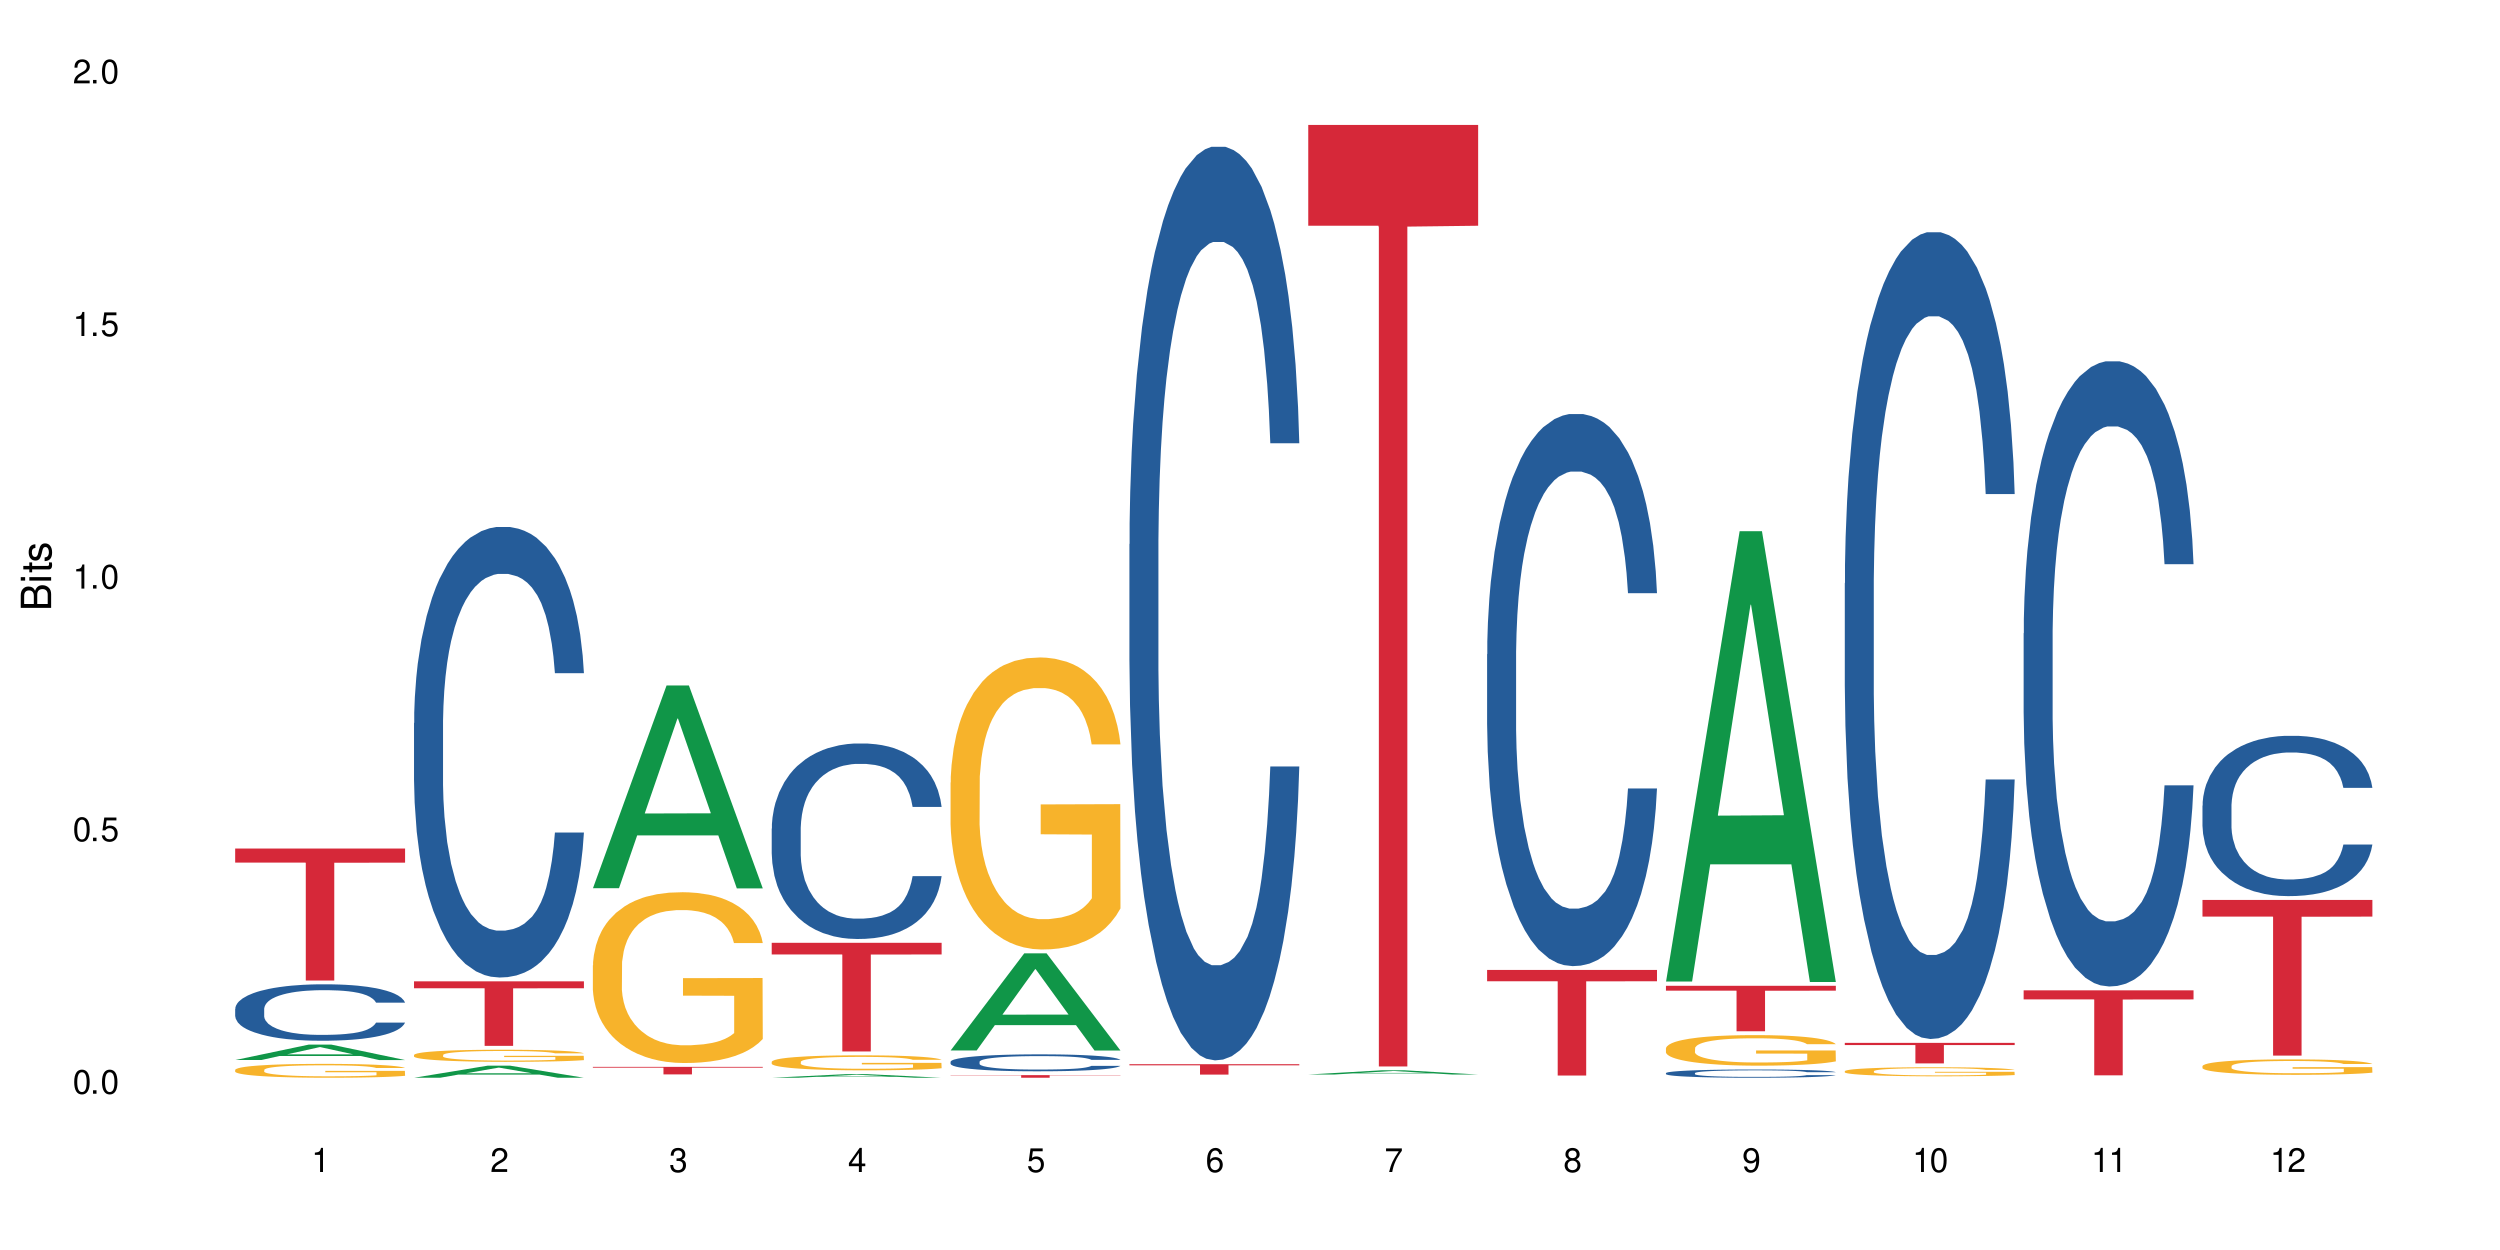 <?xml version="1.0" encoding="UTF-8"?>
<svg xmlns="http://www.w3.org/2000/svg" xmlns:xlink="http://www.w3.org/1999/xlink" width="720" height="360" viewBox="0 0 720 360">
<defs>
<g>
<g id="glyph-0-0">
</g>
<g id="glyph-0-1">
<path d="M 2.641 -6.938 C 2 -6.938 1.422 -6.656 1.078 -6.172 C 0.641 -5.562 0.406 -4.641 0.406 -3.359 C 0.406 -1.016 1.188 0.219 2.641 0.219 C 4.078 0.219 4.859 -1.016 4.859 -3.297 C 4.859 -4.641 4.656 -5.547 4.203 -6.172 C 3.844 -6.656 3.281 -6.938 2.641 -6.938 Z M 2.641 -6.188 C 3.547 -6.188 4 -5.25 4 -3.375 C 4 -1.406 3.562 -0.484 2.625 -0.484 C 1.734 -0.484 1.281 -1.438 1.281 -3.344 C 1.281 -5.25 1.734 -6.188 2.641 -6.188 Z M 2.641 -6.188 "/>
</g>
<g id="glyph-0-2">
<path d="M 1.828 -1 L 0.828 -1 L 0.828 0 L 1.828 0 Z M 1.828 -1 "/>
</g>
<g id="glyph-0-3">
<path d="M 4.562 -6.797 L 1.062 -6.797 L 0.547 -3.094 L 1.328 -3.094 C 1.719 -3.562 2.047 -3.734 2.578 -3.734 C 3.484 -3.734 4.062 -3.109 4.062 -2.094 C 4.062 -1.125 3.484 -0.531 2.578 -0.531 C 1.828 -0.531 1.375 -0.906 1.188 -1.672 L 0.328 -1.672 C 0.453 -1.109 0.547 -0.844 0.75 -0.594 C 1.125 -0.078 1.828 0.219 2.594 0.219 C 3.969 0.219 4.922 -0.781 4.922 -2.219 C 4.922 -3.562 4.031 -4.484 2.719 -4.484 C 2.25 -4.484 1.859 -4.359 1.469 -4.062 L 1.734 -5.969 L 4.562 -5.969 Z M 4.562 -6.797 "/>
</g>
<g id="glyph-0-4">
<path d="M 2.484 -4.938 L 2.484 0 L 3.328 0 L 3.328 -6.938 L 2.766 -6.938 C 2.469 -5.875 2.281 -5.734 0.984 -5.562 L 0.984 -4.938 Z M 2.484 -4.938 "/>
</g>
<g id="glyph-0-5">
<path d="M 4.859 -0.828 L 1.281 -0.828 C 1.359 -1.406 1.672 -1.781 2.5 -2.281 L 3.469 -2.828 C 4.406 -3.344 4.906 -4.062 4.906 -4.906 C 4.906 -5.484 4.672 -6.031 4.266 -6.406 C 3.859 -6.766 3.375 -6.938 2.719 -6.938 C 1.859 -6.938 1.219 -6.625 0.844 -6.031 C 0.609 -5.672 0.5 -5.234 0.484 -4.531 L 1.328 -4.531 C 1.359 -5.016 1.406 -5.281 1.531 -5.516 C 1.75 -5.938 2.188 -6.203 2.703 -6.203 C 3.469 -6.203 4.031 -5.641 4.031 -4.891 C 4.031 -4.344 3.719 -3.859 3.125 -3.516 L 2.234 -3 C 0.812 -2.172 0.406 -1.531 0.328 -0.016 L 4.859 -0.016 Z M 4.859 -0.828 "/>
</g>
<g id="glyph-0-6">
<path d="M 2.125 -3.188 L 2.578 -3.188 C 3.5 -3.188 3.984 -2.766 3.984 -1.922 C 3.984 -1.062 3.469 -0.531 2.594 -0.531 C 1.656 -0.531 1.203 -1 1.156 -2.016 L 0.312 -2.016 C 0.344 -1.453 0.438 -1.094 0.609 -0.781 C 0.953 -0.109 1.625 0.219 2.547 0.219 C 3.953 0.219 4.859 -0.625 4.859 -1.938 C 4.859 -2.828 4.516 -3.297 3.703 -3.594 C 4.344 -3.844 4.656 -4.328 4.656 -5.031 C 4.656 -6.219 3.875 -6.938 2.578 -6.938 C 1.203 -6.938 0.484 -6.172 0.453 -4.703 L 1.297 -4.703 C 1.312 -5.125 1.344 -5.359 1.453 -5.578 C 1.641 -5.969 2.062 -6.203 2.594 -6.203 C 3.344 -6.203 3.797 -5.75 3.797 -5 C 3.797 -4.516 3.609 -4.219 3.25 -4.047 C 3.016 -3.953 2.703 -3.922 2.125 -3.906 Z M 2.125 -3.188 "/>
</g>
<g id="glyph-0-7">
<path d="M 3.141 -1.672 L 3.141 0 L 3.984 0 L 3.984 -1.672 L 4.984 -1.672 L 4.984 -2.438 L 3.984 -2.438 L 3.984 -6.938 L 3.359 -6.938 L 0.266 -2.578 L 0.266 -1.672 Z M 3.141 -2.438 L 1 -2.438 L 3.141 -5.5 Z M 3.141 -2.438 "/>
</g>
<g id="glyph-0-8">
<path d="M 4.781 -5.125 C 4.609 -6.266 3.891 -6.938 2.844 -6.938 C 2.094 -6.938 1.422 -6.578 1.031 -5.953 C 0.594 -5.266 0.406 -4.422 0.406 -3.172 C 0.406 -2 0.578 -1.25 0.984 -0.641 C 1.359 -0.078 1.953 0.219 2.703 0.219 C 3.984 0.219 4.922 -0.75 4.922 -2.094 C 4.922 -3.375 4.062 -4.281 2.844 -4.281 C 2.172 -4.281 1.641 -4.031 1.281 -3.516 C 1.281 -5.234 1.828 -6.188 2.797 -6.188 C 3.391 -6.188 3.797 -5.797 3.938 -5.125 Z M 2.734 -3.531 C 3.547 -3.531 4.062 -2.953 4.062 -2.031 C 4.062 -1.156 3.484 -0.531 2.703 -0.531 C 1.922 -0.531 1.328 -1.188 1.328 -2.078 C 1.328 -2.938 1.906 -3.531 2.734 -3.531 Z M 2.734 -3.531 "/>
</g>
<g id="glyph-0-9">
<path d="M 4.984 -6.797 L 0.438 -6.797 L 0.438 -5.969 L 4.109 -5.969 C 2.5 -3.656 1.828 -2.234 1.328 0 L 2.219 0 C 2.594 -2.172 3.453 -4.047 4.984 -6.094 Z M 4.984 -6.797 "/>
</g>
<g id="glyph-0-10">
<path d="M 3.75 -3.656 C 4.469 -4.094 4.688 -4.438 4.688 -5.078 C 4.688 -6.172 3.844 -6.938 2.641 -6.938 C 1.438 -6.938 0.594 -6.172 0.594 -5.094 C 0.594 -4.438 0.812 -4.094 1.516 -3.656 C 0.734 -3.266 0.359 -2.703 0.359 -1.922 C 0.359 -0.656 1.281 0.219 2.641 0.219 C 3.984 0.219 4.922 -0.656 4.922 -1.922 C 4.922 -2.703 4.531 -3.266 3.75 -3.656 Z M 2.641 -6.188 C 3.359 -6.188 3.812 -5.75 3.812 -5.062 C 3.812 -4.406 3.344 -3.984 2.641 -3.984 C 1.922 -3.984 1.453 -4.406 1.453 -5.078 C 1.453 -5.75 1.922 -6.188 2.641 -6.188 Z M 2.641 -3.266 C 3.484 -3.266 4.062 -2.719 4.062 -1.906 C 4.062 -1.078 3.484 -0.531 2.625 -0.531 C 1.797 -0.531 1.219 -1.094 1.219 -1.906 C 1.219 -2.719 1.781 -3.266 2.641 -3.266 Z M 2.641 -3.266 "/>
</g>
<g id="glyph-0-11">
<path d="M 0.516 -1.578 C 0.672 -0.453 1.406 0.219 2.438 0.219 C 3.188 0.219 3.859 -0.141 4.266 -0.766 C 4.688 -1.453 4.891 -2.297 4.891 -3.547 C 4.891 -4.719 4.703 -5.453 4.312 -6.078 C 3.938 -6.641 3.344 -6.938 2.594 -6.938 C 1.297 -6.938 0.359 -5.969 0.359 -4.625 C 0.359 -3.344 1.234 -2.453 2.453 -2.453 C 3.094 -2.453 3.578 -2.672 4.016 -3.203 C 4 -1.484 3.469 -0.531 2.5 -0.531 C 1.906 -0.531 1.484 -0.906 1.359 -1.578 Z M 2.578 -6.203 C 3.375 -6.203 3.969 -5.531 3.969 -4.641 C 3.969 -3.797 3.391 -3.188 2.547 -3.188 C 1.734 -3.188 1.234 -3.766 1.234 -4.688 C 1.234 -5.562 1.797 -6.203 2.578 -6.203 Z M 2.578 -6.203 "/>
</g>
<g id="glyph-1-0">
</g>
<g id="glyph-1-1">
<path d="M 0 -0.953 L 0 -4.891 C 0 -5.719 -0.234 -6.344 -0.734 -6.797 C -1.188 -7.234 -1.812 -7.469 -2.5 -7.469 C -3.547 -7.469 -4.188 -7 -4.625 -5.875 C -4.984 -6.688 -5.625 -7.094 -6.531 -7.094 C -7.172 -7.094 -7.734 -6.859 -8.141 -6.391 C -8.562 -5.922 -8.75 -5.344 -8.75 -4.5 L -8.75 -0.953 Z M -4.984 -2.062 L -7.766 -2.062 L -7.766 -4.219 C -7.766 -4.844 -7.688 -5.203 -7.453 -5.5 C -7.219 -5.812 -6.859 -5.969 -6.375 -5.969 C -5.891 -5.969 -5.531 -5.812 -5.297 -5.5 C -5.062 -5.203 -4.984 -4.844 -4.984 -4.219 Z M -0.984 -2.062 L -4 -2.062 L -4 -4.781 C -4 -5.766 -3.438 -6.359 -2.484 -6.359 C -1.547 -6.359 -0.984 -5.766 -0.984 -4.781 Z M -0.984 -2.062 "/>
</g>
<g id="glyph-1-2">
<path d="M -6.281 -1.797 L -6.281 -0.797 L 0 -0.797 L 0 -1.797 Z M -8.75 -1.797 L -8.75 -0.797 L -7.484 -0.797 L -7.484 -1.797 Z M -8.75 -1.797 "/>
</g>
<g id="glyph-1-3">
<path d="M -6.281 -3.047 L -6.281 -2.016 L -8.016 -2.016 L -8.016 -1.016 L -6.281 -1.016 L -6.281 -0.172 L -5.469 -0.172 L -5.469 -1.016 L -0.719 -1.016 C -0.078 -1.016 0.281 -1.453 0.281 -2.234 C 0.281 -2.5 0.25 -2.719 0.188 -3.047 L -0.641 -3.047 C -0.609 -2.906 -0.594 -2.766 -0.594 -2.562 C -0.594 -2.141 -0.719 -2.016 -1.156 -2.016 L -5.469 -2.016 L -5.469 -3.047 Z M -6.281 -3.047 "/>
</g>
<g id="glyph-1-4">
<path d="M -4.531 -5.25 C -5.766 -5.25 -6.469 -4.422 -6.469 -2.969 C -6.469 -1.516 -5.719 -0.562 -4.547 -0.562 C -3.562 -0.562 -3.094 -1.062 -2.734 -2.562 L -2.516 -3.484 C -2.344 -4.188 -2.094 -4.469 -1.641 -4.469 C -1.047 -4.469 -0.641 -3.875 -0.641 -3 C -0.641 -2.453 -0.797 -2 -1.062 -1.75 C -1.25 -1.594 -1.422 -1.531 -1.875 -1.469 L -1.875 -0.406 C -0.422 -0.453 0.281 -1.266 0.281 -2.922 C 0.281 -4.5 -0.5 -5.516 -1.719 -5.516 C -2.656 -5.516 -3.172 -4.984 -3.469 -3.734 L -3.703 -2.766 C -3.891 -1.953 -4.156 -1.609 -4.594 -1.609 C -5.188 -1.609 -5.547 -2.125 -5.547 -2.938 C -5.547 -3.75 -5.203 -4.172 -4.531 -4.203 Z M -4.531 -5.25 "/>
</g>
</g>
</defs>
<rect x="-72" y="-36" width="864" height="432" fill="rgb(100%, 100%, 100%)" fill-opacity="1"/>
<path fill-rule="nonzero" fill="rgb(6.275%, 58.824%, 28.235%)" fill-opacity="1" d="M 67.73 305.289 L 67.785 305.285 L 88.957 300.84 L 95.387 300.84 L 116.664 305.293 L 109.188 305.293 L 103.855 304.129 L 80.488 304.129 L 75.258 305.289 L 67.73 305.289 L 82.734 303.648 L 101.711 303.645 L 92.25 301.566 L 92.145 301.562 L 92.039 301.574 L 82.684 303.645 L 82.734 303.648 Z M 67.73 305.289 "/>
<path fill-rule="nonzero" fill="rgb(14.51%, 36.078%, 60%)" fill-opacity="1" d="M 67.73 290.559 L 67.789 290.543 L 67.789 290.188 L 67.969 289.621 L 68.387 288.91 L 68.805 288.418 L 69.879 287.543 L 71.371 286.695 L 72.922 286.043 L 74.055 285.656 L 75.07 285.359 L 77.398 284.812 L 78.891 284.527 L 80.5 284.277 L 82.469 284.023 L 83.902 283.875 L 87.125 283.637 L 89.512 283.535 L 91.363 283.488 L 95.359 283.488 L 97.746 283.547 L 99.477 283.621 L 101.387 283.742 L 102.996 283.875 L 105.801 284.203 L 108.309 284.617 L 109.441 284.855 L 111.234 285.316 L 112.605 285.762 L 113.559 286.148 L 114.633 286.695 L 115.59 287.363 L 116.305 288.121 L 116.664 288.762 L 108.309 288.762 L 107.891 288.168 L 107.414 287.707 L 106.52 287.098 L 105.625 286.668 L 104.371 286.238 L 103.238 285.953 L 101.684 285.672 L 100.312 285.492 L 98.879 285.359 L 97.508 285.27 L 94.883 285.184 L 91.84 285.184 L 90.707 285.211 L 88.379 285.332 L 87.125 285.434 L 85.336 285.641 L 84.082 285.836 L 82.59 286.133 L 81.574 286.387 L 80.32 286.77 L 79.426 287.113 L 78.414 287.602 L 77.816 287.973 L 77.277 288.391 L 76.801 288.879 L 76.441 289.398 L 76.203 289.949 L 76.086 290.484 L 76.086 292.785 L 76.203 293.32 L 76.504 293.945 L 77.277 294.852 L 78.414 295.637 L 79.727 296.262 L 80.977 296.707 L 81.695 296.914 L 82.648 297.152 L 84.141 297.449 L 86.289 297.746 L 87.543 297.863 L 89.453 297.984 L 91.422 298.043 L 94.047 298.043 L 96.375 297.984 L 97.926 297.91 L 99.535 297.789 L 101.746 297.539 L 103.117 297.301 L 104.312 297.02 L 105.207 296.734 L 105.801 296.5 L 106.699 296.039 L 107.414 295.531 L 107.949 295.012 L 108.309 294.508 L 116.664 294.508 L 116.305 295.102 L 115.77 295.68 L 115.23 296.113 L 114.395 296.633 L 113.441 297.094 L 112.066 297.613 L 110.934 297.953 L 109.441 298.324 L 108.07 298.605 L 106.578 298.859 L 104.371 299.156 L 102.938 299.305 L 101.387 299.438 L 99.535 299.559 L 97.211 299.66 L 94.703 299.723 L 92.375 299.734 L 89.871 299.707 L 88.02 299.648 L 85.574 299.512 L 82.531 299.246 L 80.32 298.965 L 78.59 298.68 L 77.102 298.383 L 75.43 297.984 L 73.281 297.332 L 71.969 296.824 L 71.074 296.41 L 70.059 295.832 L 69.344 295.309 L 68.508 294.48 L 67.91 293.426 L 67.73 292.609 Z M 67.73 290.559 "/>
<path fill-rule="nonzero" fill="rgb(96.863%, 70.196%, 16.863%)" fill-opacity="1" d="M 67.73 308.105 L 67.789 308.105 L 67.789 308.031 L 68.031 307.867 L 68.625 307.641 L 69.402 307.453 L 70.238 307.309 L 70.773 307.23 L 71.668 307.121 L 72.445 307.039 L 74.414 306.875 L 76.922 306.723 L 78.293 306.656 L 79.844 306.594 L 82.051 306.527 L 83.066 306.5 L 86.172 306.441 L 89.691 306.406 L 93.57 306.395 L 95.359 306.398 L 97.805 306.414 L 101.148 306.453 L 103.059 306.488 L 104.551 306.527 L 106.102 306.574 L 108.012 306.645 L 109.801 306.734 L 111.234 306.82 L 112.664 306.93 L 113.859 307.047 L 114.871 307.176 L 115.77 307.328 L 116.305 307.457 L 116.664 307.586 L 108.367 307.586 L 107.891 307.457 L 107.355 307.359 L 106.461 307.238 L 105.562 307.148 L 104.668 307.082 L 102.996 306.984 L 101.566 306.926 L 99.777 306.875 L 98.047 306.844 L 96.074 306.82 L 94.883 306.812 L 91.719 306.812 L 88.855 306.84 L 87.184 306.867 L 85.992 306.898 L 84.32 306.953 L 83.305 306.996 L 82.707 307.027 L 80.918 307.141 L 79.727 307.242 L 79.07 307.312 L 78.234 307.422 L 77.637 307.52 L 76.98 307.664 L 76.621 307.773 L 76.145 308.023 L 76.086 308.68 L 76.266 308.82 L 76.621 308.969 L 77.102 309.102 L 77.816 309.238 L 78.531 309.348 L 79.785 309.488 L 80.859 309.582 L 81.695 309.645 L 83.305 309.742 L 83.961 309.777 L 85.512 309.844 L 87.125 309.895 L 89.094 309.938 L 90.586 309.961 L 92.973 309.977 L 96.016 309.977 L 99.598 309.957 L 101.863 309.926 L 103.414 309.898 L 104.43 309.871 L 105.684 309.832 L 106.578 309.797 L 107.414 309.754 L 108.43 309.691 L 108.43 308.82 L 93.688 308.816 L 93.688 308.406 L 116.602 308.402 L 116.664 309.832 L 115.41 309.93 L 113.859 310.023 L 112.367 310.098 L 110.816 310.16 L 108.605 310.23 L 106.816 310.273 L 104.07 310.324 L 101.566 310.359 L 98.941 310.379 L 96.613 310.391 L 93.867 310.395 L 91.422 310.387 L 88.797 310.363 L 86.707 310.336 L 84.797 310.301 L 82.887 310.25 L 80.5 310.176 L 78.949 310.113 L 77.34 310.035 L 75.727 309.945 L 74.297 309.848 L 73.34 309.77 L 72.387 309.684 L 71.371 309.574 L 70.418 309.449 L 69.699 309.336 L 69.043 309.207 L 68.566 309.086 L 68.09 308.922 L 67.852 308.789 L 67.73 308.676 Z M 67.73 308.105 "/>
<path fill-rule="nonzero" fill="rgb(83.922%, 15.686%, 22.353%)" fill-opacity="1" d="M 67.73 244.371 L 116.664 244.371 L 116.664 248.438 L 96.27 248.477 L 96.27 282.387 L 88.066 282.387 L 88.066 248.512 L 87.945 248.438 L 67.73 248.438 Z M 67.73 244.371 "/>
<path fill-rule="nonzero" fill="rgb(6.275%, 58.824%, 28.235%)" fill-opacity="1" d="M 119.238 310.391 L 119.289 310.387 L 140.465 306.91 L 146.895 306.91 L 168.172 310.395 L 160.695 310.395 L 155.363 309.484 L 131.996 309.484 L 126.766 310.391 L 119.238 310.391 L 134.242 309.109 L 153.219 309.105 L 143.758 307.48 L 143.652 307.477 L 143.547 307.484 L 134.191 309.105 L 134.242 309.109 Z M 119.238 310.391 "/>
<path fill-rule="nonzero" fill="rgb(14.51%, 36.078%, 60%)" fill-opacity="1" d="M 119.238 208.23 L 119.297 208.113 L 119.297 205.266 L 119.477 200.762 L 119.895 195.066 L 120.312 191.152 L 121.387 184.156 L 122.879 177.398 L 124.43 172.18 L 125.562 169.094 L 126.578 166.723 L 128.906 162.336 L 130.398 160.082 L 132.008 158.066 L 133.977 156.051 L 135.41 154.863 L 138.633 152.965 L 141.02 152.137 L 142.871 151.781 L 146.867 151.781 L 149.254 152.254 L 150.984 152.848 L 152.895 153.797 L 154.504 154.863 L 157.309 157.473 L 159.816 160.793 L 160.949 162.691 L 162.742 166.367 L 164.113 169.926 L 165.066 173.008 L 166.141 177.398 L 167.098 182.734 L 167.812 188.781 L 168.172 193.883 L 159.816 193.883 L 159.398 189.137 L 158.922 185.461 L 158.027 180.598 L 157.133 177.16 L 155.879 173.719 L 154.746 171.469 L 153.191 169.215 L 151.82 167.789 L 150.387 166.723 L 149.016 166.012 L 146.391 165.301 L 143.348 165.301 L 142.211 165.535 L 139.887 166.484 L 138.633 167.316 L 136.844 168.977 L 135.59 170.52 L 134.098 172.891 L 133.082 174.906 L 131.828 177.988 L 130.934 180.719 L 129.922 184.633 L 129.324 187.598 L 128.785 190.918 L 128.309 194.832 L 127.949 198.98 L 127.711 203.371 L 127.594 207.641 L 127.594 226.023 L 127.711 230.293 L 128.012 235.273 L 128.785 242.508 L 129.922 248.793 L 131.234 253.773 L 132.484 257.332 L 133.203 258.992 L 134.156 260.891 L 135.648 263.262 L 137.797 265.633 L 139.051 266.582 L 140.961 267.531 L 142.93 268.004 L 145.555 268.004 L 147.883 267.531 L 149.434 266.938 L 151.043 265.988 L 153.254 263.973 L 154.625 262.074 L 155.816 259.824 L 156.715 257.57 L 157.309 255.672 L 158.207 251.996 L 158.922 247.961 L 159.457 243.812 L 159.816 239.777 L 168.172 239.777 L 167.812 244.523 L 167.277 249.148 L 166.738 252.586 L 165.902 256.738 L 164.949 260.414 L 163.574 264.566 L 162.441 267.293 L 160.949 270.258 L 159.578 272.512 L 158.086 274.527 L 155.879 276.902 L 154.445 278.086 L 152.895 279.152 L 151.043 280.102 L 148.719 280.934 L 146.211 281.406 L 143.883 281.527 L 141.379 281.289 L 139.527 280.812 L 137.082 279.746 L 134.039 277.613 L 131.828 275.359 L 130.098 273.105 L 128.605 270.734 L 126.938 267.531 L 124.789 262.312 L 123.477 258.281 L 122.582 254.961 L 121.566 250.336 L 120.852 246.184 L 120.016 239.543 L 119.418 231.121 L 119.238 224.598 Z M 119.238 208.23 "/>
<path fill-rule="nonzero" fill="rgb(96.863%, 70.196%, 16.863%)" fill-opacity="1" d="M 119.238 303.816 L 119.297 303.812 L 119.297 303.75 L 119.535 303.605 L 120.133 303.406 L 120.91 303.246 L 121.746 303.117 L 122.281 303.051 L 123.176 302.957 L 123.953 302.887 L 125.922 302.742 L 128.43 302.609 L 129.801 302.551 L 131.352 302.496 L 133.559 302.438 L 134.574 302.414 L 137.676 302.363 L 141.199 302.332 L 145.078 302.324 L 146.867 302.324 L 149.312 302.34 L 152.656 302.375 L 154.566 302.406 L 156.059 302.438 L 157.609 302.477 L 159.52 302.543 L 161.309 302.617 L 162.742 302.695 L 164.172 302.789 L 165.367 302.891 L 166.379 303.004 L 167.277 303.137 L 167.812 303.25 L 168.172 303.359 L 159.875 303.359 L 159.398 303.25 L 158.863 303.164 L 157.965 303.059 L 157.07 302.98 L 156.176 302.922 L 154.504 302.836 L 153.074 302.785 L 151.281 302.742 L 149.551 302.715 L 147.582 302.695 L 146.391 302.688 L 143.227 302.688 L 140.363 302.711 L 138.691 302.734 L 137.5 302.762 L 135.828 302.809 L 134.812 302.848 L 134.215 302.871 L 132.426 302.973 L 131.234 303.062 L 130.578 303.121 L 129.742 303.215 L 129.145 303.301 L 128.488 303.43 L 128.129 303.523 L 127.652 303.742 L 127.594 304.316 L 127.773 304.438 L 128.129 304.566 L 128.605 304.68 L 129.324 304.801 L 130.039 304.895 L 131.293 305.02 L 132.367 305.102 L 133.203 305.156 L 134.812 305.242 L 135.469 305.27 L 137.02 305.328 L 138.633 305.371 L 140.602 305.41 L 142.094 305.43 L 144.48 305.445 L 147.523 305.445 L 151.105 305.426 L 153.371 305.398 L 154.922 305.375 L 155.938 305.352 L 157.191 305.316 L 158.086 305.285 L 158.922 305.25 L 159.938 305.195 L 159.938 304.438 L 145.195 304.434 L 145.195 304.074 L 168.109 304.074 L 168.172 305.316 L 166.918 305.402 L 165.367 305.484 L 163.875 305.551 L 162.324 305.605 L 160.113 305.664 L 158.324 305.703 L 155.578 305.746 L 153.074 305.777 L 150.449 305.793 L 148.121 305.805 L 145.375 305.809 L 142.93 305.801 L 140.305 305.781 L 138.215 305.758 L 136.305 305.723 L 134.395 305.684 L 132.008 305.617 L 130.457 305.562 L 128.848 305.496 L 127.234 305.414 L 125.801 305.328 L 124.848 305.262 L 123.895 305.188 L 122.879 305.09 L 121.926 304.984 L 121.207 304.883 L 120.551 304.773 L 120.074 304.668 L 119.598 304.523 L 119.359 304.41 L 119.238 304.312 Z M 119.238 303.816 "/>
<path fill-rule="nonzero" fill="rgb(83.922%, 15.686%, 22.353%)" fill-opacity="1" d="M 119.238 282.629 L 168.172 282.629 L 168.172 284.617 L 147.777 284.637 L 147.777 301.219 L 139.574 301.219 L 139.574 284.652 L 139.453 284.617 L 119.238 284.617 Z M 119.238 282.629 "/>
<path fill-rule="nonzero" fill="rgb(6.275%, 58.824%, 28.235%)" fill-opacity="1" d="M 170.746 255.801 L 170.797 255.746 L 191.973 197.406 L 198.402 197.406 L 219.68 255.855 L 212.203 255.855 L 206.871 240.598 L 183.504 240.598 L 178.273 255.801 L 170.746 255.801 L 185.75 234.285 L 204.727 234.23 L 195.266 206.957 L 195.16 206.902 L 195.055 207.066 L 185.699 234.23 L 185.75 234.285 Z M 170.746 255.801 "/>
<path fill-rule="nonzero" fill="rgb(96.863%, 70.196%, 16.863%)" fill-opacity="1" d="M 170.746 278.027 L 170.805 277.984 L 170.805 277.086 L 171.043 275.062 L 171.641 272.277 L 172.418 269.984 L 173.254 268.188 L 173.789 267.246 L 174.684 265.898 L 175.461 264.91 L 177.43 262.887 L 179.938 261 L 181.309 260.191 L 182.859 259.43 L 185.066 258.574 L 186.082 258.258 L 189.184 257.539 L 192.707 257.09 L 196.586 256.957 L 198.375 257 L 200.82 257.18 L 204.164 257.676 L 206.074 258.125 L 207.566 258.574 L 209.117 259.16 L 211.027 260.059 L 212.816 261.137 L 214.25 262.215 L 215.68 263.562 L 216.875 265 L 217.887 266.57 L 218.785 268.457 L 219.32 270.031 L 219.68 271.602 L 211.383 271.602 L 210.906 270.031 L 210.371 268.816 L 209.473 267.336 L 208.578 266.258 L 207.684 265.402 L 206.012 264.234 L 204.582 263.516 L 202.789 262.887 L 201.059 262.484 L 199.09 262.215 L 197.898 262.125 L 194.734 262.125 L 191.871 262.438 L 190.199 262.797 L 189.008 263.156 L 187.336 263.832 L 186.32 264.371 L 185.723 264.73 L 183.934 266.121 L 182.742 267.379 L 182.086 268.234 L 181.25 269.582 L 180.652 270.793 L 179.996 272.594 L 179.637 273.941 L 179.16 276.996 L 179.102 285.082 L 179.281 286.789 L 179.637 288.633 L 180.113 290.25 L 180.832 291.957 L 181.547 293.258 L 182.801 295.012 L 183.875 296.18 L 184.711 296.941 L 186.32 298.156 L 186.977 298.562 L 188.527 299.371 L 190.141 300 L 192.109 300.539 L 193.602 300.809 L 195.988 301.031 L 199.031 301.031 L 202.613 300.762 L 204.879 300.402 L 206.43 300.043 L 207.445 299.73 L 208.699 299.234 L 209.594 298.785 L 210.43 298.293 L 211.445 297.527 L 211.445 286.789 L 196.703 286.746 L 196.703 281.711 L 219.617 281.668 L 219.68 299.234 L 218.426 300.449 L 216.875 301.617 L 215.383 302.516 L 213.832 303.277 L 211.621 304.133 L 209.832 304.672 L 207.086 305.301 L 204.582 305.703 L 201.957 305.973 L 199.629 306.109 L 196.883 306.152 L 194.438 306.062 L 191.812 305.793 L 189.723 305.434 L 187.812 304.984 L 185.902 304.402 L 183.516 303.457 L 181.965 302.695 L 180.355 301.75 L 178.742 300.629 L 177.309 299.414 L 176.355 298.473 L 175.402 297.391 L 174.387 296.043 L 173.43 294.516 L 172.715 293.125 L 172.059 291.551 L 171.582 290.07 L 171.105 288.047 L 170.867 286.43 L 170.746 285.039 Z M 170.746 278.027 "/>
<path fill-rule="nonzero" fill="rgb(83.922%, 15.686%, 22.353%)" fill-opacity="1" d="M 170.746 307.254 L 219.68 307.254 L 219.68 307.488 L 199.285 307.492 L 199.285 309.43 L 191.078 309.43 L 191.078 307.492 L 190.961 307.488 L 170.746 307.488 Z M 170.746 307.254 "/>
<path fill-rule="nonzero" fill="rgb(6.275%, 58.824%, 28.235%)" fill-opacity="1" d="M 222.254 310.395 L 222.305 310.391 L 243.48 309.359 L 249.91 309.359 L 271.188 310.395 L 263.711 310.395 L 258.379 310.125 L 235.008 310.125 L 229.781 310.395 L 222.254 310.395 L 237.258 310.012 L 256.234 310.012 L 246.773 309.527 L 246.668 309.527 L 246.562 309.531 L 237.207 310.012 L 237.258 310.012 Z M 222.254 310.395 "/>
<path fill-rule="nonzero" fill="rgb(14.51%, 36.078%, 60%)" fill-opacity="1" d="M 222.254 238.633 L 222.312 238.582 L 222.312 237.348 L 222.492 235.391 L 222.91 232.922 L 223.328 231.223 L 224.402 228.188 L 225.895 225.254 L 227.445 222.992 L 228.578 221.652 L 229.594 220.625 L 231.922 218.719 L 233.414 217.742 L 235.023 216.867 L 236.992 215.992 L 238.426 215.477 L 241.648 214.656 L 244.035 214.293 L 245.883 214.141 L 249.883 214.141 L 252.27 214.348 L 254 214.602 L 255.91 215.016 L 257.52 215.477 L 260.324 216.609 L 262.832 218.051 L 263.965 218.875 L 265.754 220.469 L 267.129 222.012 L 268.082 223.352 L 269.156 225.254 L 270.113 227.57 L 270.828 230.195 L 271.188 232.406 L 262.832 232.406 L 262.414 230.348 L 261.938 228.754 L 261.043 226.645 L 260.145 225.152 L 258.895 223.66 L 257.758 222.684 L 256.207 221.703 L 254.836 221.086 L 253.402 220.625 L 252.031 220.316 L 249.406 220.008 L 246.363 220.008 L 245.227 220.109 L 242.902 220.52 L 241.648 220.883 L 239.855 221.602 L 238.605 222.27 L 237.113 223.301 L 236.098 224.176 L 234.844 225.512 L 233.949 226.695 L 232.934 228.395 L 232.34 229.68 L 231.801 231.121 L 231.324 232.82 L 230.965 234.621 L 230.727 236.523 L 230.609 238.375 L 230.609 246.352 L 230.727 248.203 L 231.027 250.363 L 231.801 253.504 L 232.934 256.23 L 234.25 258.391 L 235.5 259.938 L 236.219 260.656 L 237.172 261.48 L 238.664 262.508 L 240.812 263.539 L 242.066 263.949 L 243.977 264.359 L 245.945 264.566 L 248.57 264.566 L 250.898 264.359 L 252.449 264.105 L 254.059 263.691 L 256.266 262.816 L 257.641 261.992 L 258.832 261.016 L 259.73 260.039 L 260.324 259.215 L 261.219 257.621 L 261.938 255.871 L 262.473 254.07 L 262.832 252.32 L 271.188 252.32 L 270.828 254.379 L 270.289 256.387 L 269.754 257.879 L 268.918 259.68 L 267.965 261.273 L 266.59 263.074 L 265.457 264.258 L 263.965 265.543 L 262.594 266.523 L 261.102 267.398 L 258.895 268.426 L 257.461 268.941 L 255.91 269.402 L 254.059 269.816 L 251.73 270.176 L 249.227 270.383 L 246.898 270.434 L 244.391 270.328 L 242.543 270.125 L 240.098 269.66 L 237.051 268.734 L 234.844 267.758 L 233.113 266.777 L 231.621 265.75 L 229.953 264.359 L 227.805 262.098 L 226.492 260.348 L 225.594 258.906 L 224.582 256.898 L 223.863 255.098 L 223.031 252.219 L 222.434 248.562 L 222.254 245.734 Z M 222.254 238.633 "/>
<path fill-rule="nonzero" fill="rgb(96.863%, 70.196%, 16.863%)" fill-opacity="1" d="M 222.254 305.785 L 222.312 305.781 L 222.312 305.699 L 222.551 305.523 L 223.148 305.277 L 223.926 305.078 L 224.762 304.918 L 225.297 304.836 L 226.191 304.719 L 226.969 304.629 L 228.938 304.453 L 231.445 304.289 L 232.816 304.215 L 234.367 304.148 L 236.574 304.074 L 237.59 304.047 L 240.691 303.984 L 244.215 303.945 L 248.094 303.934 L 249.883 303.938 L 252.328 303.953 L 255.672 303.996 L 257.582 304.035 L 259.07 304.074 L 260.625 304.125 L 262.535 304.203 L 264.324 304.301 L 265.754 304.395 L 267.188 304.512 L 268.383 304.641 L 269.395 304.777 L 270.289 304.941 L 270.828 305.082 L 271.188 305.219 L 262.891 305.219 L 262.414 305.082 L 261.875 304.973 L 260.98 304.844 L 260.086 304.75 L 259.191 304.676 L 257.52 304.57 L 256.09 304.508 L 254.297 304.453 L 252.566 304.418 L 250.598 304.395 L 249.406 304.387 L 246.242 304.387 L 243.379 304.414 L 241.707 304.445 L 240.516 304.477 L 238.844 304.535 L 237.828 304.582 L 237.23 304.613 L 235.441 304.738 L 234.25 304.848 L 233.59 304.922 L 232.758 305.043 L 232.16 305.148 L 231.504 305.305 L 231.145 305.426 L 230.668 305.691 L 230.609 306.402 L 230.785 306.555 L 231.145 306.715 L 231.621 306.859 L 232.34 307.008 L 233.055 307.121 L 234.309 307.277 L 235.383 307.379 L 236.219 307.445 L 237.828 307.555 L 238.484 307.59 L 240.035 307.66 L 241.648 307.715 L 243.617 307.762 L 245.109 307.785 L 247.496 307.805 L 250.539 307.805 L 254.121 307.781 L 256.387 307.75 L 257.938 307.719 L 258.953 307.691 L 260.207 307.648 L 261.102 307.609 L 261.938 307.566 L 262.949 307.5 L 262.949 306.555 L 248.211 306.551 L 248.211 306.109 L 271.125 306.105 L 271.188 307.648 L 269.934 307.754 L 268.383 307.859 L 266.891 307.938 L 265.34 308.004 L 263.129 308.078 L 261.34 308.125 L 258.594 308.18 L 256.09 308.219 L 253.465 308.242 L 251.137 308.254 L 248.391 308.258 L 245.945 308.25 L 243.32 308.227 L 241.23 308.191 L 239.32 308.152 L 237.41 308.102 L 235.023 308.02 L 233.473 307.953 L 231.859 307.871 L 230.25 307.77 L 228.816 307.664 L 227.863 307.582 L 226.91 307.484 L 225.895 307.367 L 224.938 307.234 L 224.223 307.109 L 223.566 306.973 L 223.09 306.844 L 222.613 306.664 L 222.375 306.523 L 222.254 306.398 Z M 222.254 305.785 "/>
<path fill-rule="nonzero" fill="rgb(83.922%, 15.686%, 22.353%)" fill-opacity="1" d="M 222.254 271.535 L 271.188 271.535 L 271.188 274.883 L 250.793 274.914 L 250.793 302.828 L 242.586 302.828 L 242.586 274.941 L 242.469 274.883 L 222.254 274.883 Z M 222.254 271.535 "/>
<path fill-rule="nonzero" fill="rgb(6.275%, 58.824%, 28.235%)" fill-opacity="1" d="M 273.762 302.527 L 273.812 302.5 L 294.984 274.562 L 301.418 274.562 L 322.695 302.555 L 315.219 302.555 L 309.887 295.246 L 286.516 295.246 L 281.289 302.527 L 273.762 302.527 L 288.766 292.223 L 307.742 292.199 L 298.281 279.133 L 298.176 279.109 L 298.07 279.188 L 288.711 292.199 L 288.766 292.223 Z M 273.762 302.527 "/>
<path fill-rule="nonzero" fill="rgb(14.51%, 36.078%, 60%)" fill-opacity="1" d="M 273.762 305.781 L 273.82 305.773 L 273.82 305.668 L 274 305.5 L 274.418 305.285 L 274.836 305.137 L 275.91 304.875 L 277.402 304.621 L 278.953 304.422 L 280.086 304.309 L 281.102 304.219 L 283.43 304.051 L 284.922 303.969 L 286.531 303.891 L 288.5 303.816 L 289.934 303.77 L 293.156 303.699 L 295.543 303.668 L 297.391 303.656 L 301.391 303.656 L 303.777 303.672 L 305.508 303.695 L 307.418 303.73 L 309.027 303.77 L 311.832 303.871 L 314.34 303.996 L 315.473 304.066 L 317.262 304.203 L 318.637 304.34 L 319.59 304.453 L 320.664 304.621 L 321.621 304.82 L 322.336 305.047 L 322.695 305.238 L 314.34 305.238 L 313.922 305.062 L 313.445 304.922 L 312.551 304.738 L 311.652 304.609 L 310.402 304.48 L 309.266 304.395 L 307.715 304.312 L 306.344 304.258 L 304.91 304.219 L 303.539 304.191 L 300.914 304.164 L 297.871 304.164 L 296.734 304.172 L 294.41 304.207 L 293.156 304.238 L 291.363 304.301 L 290.113 304.359 L 288.621 304.449 L 287.605 304.527 L 286.352 304.641 L 285.457 304.746 L 284.441 304.891 L 283.848 305.004 L 283.309 305.129 L 282.832 305.273 L 282.473 305.43 L 282.234 305.598 L 282.117 305.758 L 282.117 306.449 L 282.234 306.609 L 282.535 306.797 L 283.309 307.07 L 284.441 307.305 L 285.754 307.492 L 287.008 307.629 L 287.727 307.691 L 288.68 307.762 L 290.172 307.852 L 292.32 307.941 L 293.574 307.977 L 295.484 308.012 L 297.453 308.027 L 300.078 308.027 L 302.406 308.012 L 303.957 307.988 L 305.566 307.953 L 307.773 307.879 L 309.148 307.805 L 310.34 307.723 L 311.234 307.637 L 311.832 307.566 L 312.727 307.426 L 313.445 307.273 L 313.98 307.117 L 314.34 306.965 L 322.695 306.965 L 322.336 307.145 L 321.797 307.32 L 321.262 307.449 L 320.426 307.605 L 319.473 307.742 L 318.098 307.898 L 316.965 308.004 L 315.473 308.113 L 314.102 308.199 L 312.609 308.273 L 310.402 308.363 L 308.969 308.406 L 307.418 308.449 L 305.566 308.484 L 303.238 308.516 L 300.734 308.531 L 298.406 308.539 L 295.898 308.527 L 294.051 308.512 L 291.605 308.469 L 288.559 308.391 L 286.352 308.305 L 284.621 308.223 L 283.129 308.133 L 281.461 308.012 L 279.312 307.816 L 278 307.664 L 277.102 307.539 L 276.09 307.363 L 275.371 307.207 L 274.535 306.957 L 273.941 306.641 L 273.762 306.395 Z M 273.762 305.781 "/>
<path fill-rule="nonzero" fill="rgb(96.863%, 70.196%, 16.863%)" fill-opacity="1" d="M 273.762 225.371 L 273.82 225.293 L 273.82 223.758 L 274.059 220.301 L 274.656 215.539 L 275.434 211.621 L 276.27 208.547 L 276.805 206.934 L 277.699 204.629 L 278.477 202.941 L 280.445 199.484 L 282.949 196.258 L 284.324 194.875 L 285.875 193.57 L 288.082 192.109 L 289.098 191.57 L 292.199 190.344 L 295.723 189.574 L 299.602 189.344 L 301.391 189.422 L 303.836 189.727 L 307.18 190.574 L 309.09 191.34 L 310.578 192.109 L 312.133 193.109 L 314.039 194.645 L 315.832 196.488 L 317.262 198.332 L 318.695 200.637 L 319.891 203.094 L 320.902 205.781 L 321.797 209.008 L 322.336 211.699 L 322.695 214.387 L 314.398 214.387 L 313.922 211.699 L 313.383 209.625 L 312.488 207.09 L 311.594 205.246 L 310.699 203.785 L 309.027 201.789 L 307.598 200.559 L 305.805 199.484 L 304.074 198.793 L 302.105 198.332 L 300.914 198.176 L 297.75 198.176 L 294.887 198.715 L 293.215 199.328 L 292.02 199.945 L 290.352 201.098 L 289.336 202.02 L 288.738 202.633 L 286.949 205.016 L 285.754 207.164 L 285.098 208.625 L 284.266 210.93 L 283.668 213.004 L 283.012 216.074 L 282.652 218.379 L 282.176 223.605 L 282.117 237.43 L 282.293 240.352 L 282.652 243.5 L 283.129 246.266 L 283.848 249.184 L 284.562 251.414 L 285.816 254.406 L 286.891 256.406 L 287.727 257.711 L 289.336 259.785 L 289.992 260.477 L 291.543 261.859 L 293.156 262.934 L 295.125 263.855 L 296.617 264.316 L 299.004 264.703 L 302.047 264.703 L 305.625 264.242 L 307.895 263.625 L 309.445 263.012 L 310.461 262.473 L 311.715 261.629 L 312.609 260.859 L 313.445 260.016 L 314.457 258.711 L 314.457 240.352 L 299.719 240.273 L 299.719 231.672 L 322.633 231.594 L 322.695 261.629 L 321.441 263.703 L 319.891 265.699 L 318.398 267.238 L 316.844 268.543 L 314.637 270.004 L 312.848 270.926 L 310.102 272 L 307.598 272.691 L 304.969 273.152 L 302.645 273.383 L 299.898 273.457 L 297.453 273.305 L 294.824 272.844 L 292.738 272.23 L 290.828 271.461 L 288.918 270.465 L 286.531 268.852 L 284.98 267.543 L 283.367 265.93 L 281.758 264.012 L 280.324 261.938 L 279.371 260.324 L 278.414 258.48 L 277.402 256.176 L 276.445 253.562 L 275.73 251.184 L 275.074 248.492 L 274.598 245.957 L 274.121 242.5 L 273.879 239.734 L 273.762 237.355 Z M 273.762 225.371 "/>
<path fill-rule="nonzero" fill="rgb(83.922%, 15.686%, 22.353%)" fill-opacity="1" d="M 273.762 309.641 L 322.695 309.641 L 322.695 309.719 L 302.301 309.723 L 302.301 310.395 L 294.094 310.395 L 294.094 309.723 L 293.977 309.719 L 273.762 309.719 Z M 273.762 309.641 "/>
<path fill-rule="nonzero" fill="rgb(14.51%, 36.078%, 60%)" fill-opacity="1" d="M 325.27 156.758 L 325.328 156.516 L 325.328 150.742 L 325.508 141.605 L 325.926 130.059 L 326.344 122.125 L 327.418 107.934 L 328.91 94.223 L 330.461 83.641 L 331.594 77.387 L 332.609 72.578 L 334.938 63.68 L 336.43 59.109 L 338.039 55.02 L 340.008 50.934 L 341.441 48.527 L 344.664 44.68 L 347.051 42.996 L 348.898 42.273 L 352.898 42.273 L 355.285 43.234 L 357.016 44.438 L 358.926 46.363 L 360.535 48.527 L 363.34 53.82 L 365.848 60.551 L 366.98 64.402 L 368.77 71.855 L 370.145 79.07 L 371.098 85.324 L 372.172 94.223 L 373.129 105.047 L 373.844 117.312 L 374.199 127.656 L 365.848 127.656 L 365.43 118.035 L 364.953 110.578 L 364.055 100.719 L 363.16 93.742 L 361.91 86.77 L 360.773 82.199 L 359.223 77.629 L 357.852 74.742 L 356.418 72.578 L 355.047 71.137 L 352.422 69.691 L 349.379 69.691 L 348.242 70.172 L 345.914 72.098 L 344.664 73.781 L 342.871 77.148 L 341.621 80.273 L 340.129 85.086 L 339.113 89.172 L 337.859 95.426 L 336.965 100.957 L 335.949 108.895 L 335.355 114.906 L 334.816 121.641 L 334.34 129.578 L 333.98 137.996 L 333.742 146.895 L 333.625 155.555 L 333.625 192.832 L 333.742 201.492 L 334.039 211.594 L 334.816 226.266 L 335.949 239.012 L 337.262 249.113 L 338.516 256.328 L 339.234 259.695 L 340.188 263.543 L 341.68 268.355 L 343.828 273.164 L 345.082 275.086 L 346.988 277.012 L 348.961 277.973 L 351.586 277.973 L 353.914 277.012 L 355.465 275.809 L 357.074 273.887 L 359.281 269.797 L 360.656 265.949 L 361.848 261.379 L 362.742 256.809 L 363.34 252.961 L 364.234 245.504 L 364.953 237.328 L 365.488 228.91 L 365.848 220.734 L 374.199 220.734 L 373.844 230.352 L 373.305 239.734 L 372.77 246.707 L 371.934 255.125 L 370.98 262.582 L 369.605 271 L 368.473 276.531 L 366.98 282.543 L 365.609 287.113 L 364.117 291.203 L 361.91 296.012 L 360.477 298.418 L 358.926 300.582 L 357.074 302.508 L 354.746 304.191 L 352.242 305.152 L 349.914 305.391 L 347.406 304.91 L 345.559 303.949 L 343.109 301.785 L 340.066 297.457 L 337.859 292.887 L 336.129 288.316 L 334.637 283.504 L 332.965 277.012 L 330.82 266.43 L 329.504 258.254 L 328.609 251.52 L 327.598 242.137 L 326.879 233.719 L 326.043 220.25 L 325.449 203.176 L 325.27 189.945 Z M 325.27 156.758 "/>
<path fill-rule="nonzero" fill="rgb(83.922%, 15.686%, 22.353%)" fill-opacity="1" d="M 325.27 306.496 L 374.199 306.496 L 374.199 306.812 L 353.809 306.816 L 353.809 309.484 L 345.602 309.484 L 345.602 306.82 L 345.484 306.812 L 325.27 306.812 Z M 325.27 306.496 "/>
<path fill-rule="nonzero" fill="rgb(6.275%, 58.824%, 28.235%)" fill-opacity="1" d="M 376.777 309.461 L 376.828 309.461 L 398 308.238 L 404.43 308.238 L 425.707 309.465 L 418.234 309.465 L 412.902 309.145 L 389.531 309.145 L 384.305 309.461 L 376.777 309.461 L 391.781 309.012 L 410.758 309.008 L 401.293 308.438 L 401.191 308.438 L 401.086 308.441 L 391.727 309.008 L 391.781 309.012 Z M 376.777 309.461 "/>
<path fill-rule="nonzero" fill="rgb(83.922%, 15.686%, 22.353%)" fill-opacity="1" d="M 376.777 35.988 L 425.707 35.988 L 425.707 65.012 L 405.316 65.266 L 405.316 307.137 L 397.109 307.137 L 397.109 65.523 L 396.992 65.012 L 376.777 65.012 Z M 376.777 35.988 "/>
<path fill-rule="nonzero" fill="rgb(14.51%, 36.078%, 60%)" fill-opacity="1" d="M 428.285 188.426 L 428.344 188.281 L 428.344 184.793 L 428.523 179.27 L 428.941 172.293 L 429.359 167.5 L 430.434 158.922 L 431.926 150.641 L 433.477 144.246 L 434.609 140.465 L 435.625 137.559 L 437.949 132.18 L 439.441 129.422 L 441.055 126.949 L 443.023 124.48 L 444.457 123.023 L 447.68 120.699 L 450.066 119.684 L 451.914 119.246 L 455.914 119.246 L 458.301 119.828 L 460.031 120.555 L 461.941 121.719 L 463.551 123.023 L 466.355 126.223 L 468.863 130.293 L 469.996 132.617 L 471.785 137.121 L 473.16 141.484 L 474.113 145.262 L 475.188 150.641 L 476.141 157.18 L 476.859 164.59 L 477.215 170.84 L 468.863 170.84 L 468.445 165.027 L 467.969 160.523 L 467.07 154.562 L 466.176 150.348 L 464.922 146.133 L 463.789 143.371 L 462.238 140.609 L 460.867 138.867 L 459.434 137.559 L 458.062 136.688 L 455.434 135.816 L 452.391 135.816 L 451.258 136.105 L 448.93 137.27 L 447.68 138.285 L 445.887 140.32 L 444.633 142.211 L 443.145 145.117 L 442.129 147.586 L 440.875 151.367 L 439.98 154.707 L 438.965 159.504 L 438.367 163.137 L 437.832 167.207 L 437.355 172.004 L 436.996 177.09 L 436.758 182.469 L 436.637 187.699 L 436.637 210.227 L 436.758 215.461 L 437.055 221.562 L 437.832 230.43 L 438.965 238.133 L 440.277 244.234 L 441.531 248.598 L 442.246 250.629 L 443.203 252.957 L 444.695 255.863 L 446.844 258.77 L 448.094 259.934 L 450.004 261.094 L 451.973 261.676 L 454.602 261.676 L 456.926 261.094 L 458.48 260.367 L 460.09 259.207 L 462.297 256.734 L 463.672 254.41 L 464.863 251.648 L 465.758 248.887 L 466.355 246.562 L 467.25 242.055 L 467.969 237.113 L 468.504 232.027 L 468.863 227.086 L 477.215 227.086 L 476.859 232.898 L 476.32 238.566 L 475.785 242.781 L 474.949 247.867 L 473.992 252.375 L 472.621 257.461 L 471.488 260.805 L 469.996 264.438 L 468.625 267.199 L 467.133 269.668 L 464.922 272.578 L 463.492 274.031 L 461.941 275.336 L 460.09 276.5 L 457.762 277.52 L 455.258 278.098 L 452.93 278.246 L 450.422 277.953 L 448.574 277.371 L 446.125 276.062 L 443.082 273.449 L 440.875 270.688 L 439.145 267.926 L 437.652 265.02 L 435.98 261.094 L 433.832 254.699 L 432.52 249.758 L 431.625 245.688 L 430.613 240.02 L 429.895 234.934 L 429.059 226.797 L 428.465 216.477 L 428.285 208.484 Z M 428.285 188.426 "/>
<path fill-rule="nonzero" fill="rgb(83.922%, 15.686%, 22.353%)" fill-opacity="1" d="M 428.285 279.348 L 477.215 279.348 L 477.215 282.602 L 456.824 282.629 L 456.824 309.746 L 448.617 309.746 L 448.617 282.656 L 448.5 282.602 L 428.285 282.602 Z M 428.285 279.348 "/>
<path fill-rule="nonzero" fill="rgb(6.275%, 58.824%, 28.235%)" fill-opacity="1" d="M 479.793 282.691 L 479.844 282.57 L 501.016 152.984 L 507.445 152.984 L 528.723 282.816 L 521.25 282.816 L 515.914 248.926 L 492.547 248.926 L 487.32 282.691 L 479.793 282.691 L 494.797 234.906 L 513.773 234.785 L 504.309 174.195 L 504.207 174.074 L 504.102 174.441 L 494.742 234.785 L 494.797 234.906 Z M 479.793 282.691 "/>
<path fill-rule="nonzero" fill="rgb(14.51%, 36.078%, 60%)" fill-opacity="1" d="M 479.793 309.051 L 479.852 309.047 L 479.852 308.996 L 480.031 308.914 L 480.449 308.809 L 480.867 308.738 L 481.941 308.609 L 483.434 308.484 L 484.984 308.391 L 486.117 308.332 L 487.133 308.289 L 489.457 308.207 L 490.949 308.168 L 492.562 308.129 L 494.531 308.094 L 495.965 308.07 L 499.184 308.039 L 501.574 308.023 L 503.422 308.016 L 507.422 308.016 L 509.809 308.023 L 511.539 308.035 L 513.449 308.051 L 515.059 308.07 L 517.863 308.121 L 520.371 308.18 L 521.504 308.215 L 523.293 308.281 L 524.668 308.348 L 525.621 308.406 L 526.695 308.484 L 527.648 308.582 L 528.367 308.695 L 528.723 308.789 L 520.371 308.789 L 519.953 308.699 L 519.473 308.633 L 518.578 308.543 L 517.684 308.48 L 516.43 308.418 L 515.297 308.375 L 513.746 308.336 L 512.375 308.309 L 510.941 308.289 L 509.57 308.277 L 506.941 308.262 L 503.898 308.262 L 502.766 308.27 L 500.438 308.285 L 499.184 308.301 L 497.395 308.332 L 496.141 308.359 L 494.648 308.402 L 493.637 308.438 L 492.383 308.496 L 491.488 308.547 L 490.473 308.617 L 489.875 308.672 L 489.34 308.734 L 488.863 308.805 L 488.504 308.879 L 488.266 308.961 L 488.145 309.039 L 488.145 309.375 L 488.266 309.453 L 488.562 309.547 L 489.34 309.68 L 490.473 309.793 L 491.785 309.887 L 493.039 309.949 L 493.754 309.98 L 494.711 310.016 L 496.203 310.059 L 498.352 310.102 L 499.602 310.121 L 501.512 310.137 L 503.48 310.145 L 506.109 310.145 L 508.434 310.137 L 509.988 310.125 L 511.598 310.109 L 513.805 310.074 L 515.18 310.039 L 516.371 309.996 L 517.266 309.953 L 517.863 309.922 L 518.758 309.852 L 519.473 309.777 L 520.012 309.703 L 520.371 309.629 L 528.723 309.629 L 528.367 309.715 L 527.828 309.801 L 527.293 309.863 L 526.457 309.941 L 525.5 310.008 L 524.129 310.082 L 522.996 310.133 L 521.504 310.188 L 520.133 310.23 L 518.641 310.266 L 516.43 310.309 L 515 310.332 L 513.449 310.352 L 511.598 310.367 L 509.27 310.383 L 506.766 310.391 L 504.438 310.395 L 501.93 310.391 L 500.082 310.383 L 497.633 310.363 L 494.59 310.324 L 492.383 310.281 L 490.652 310.238 L 489.16 310.195 L 487.488 310.137 L 485.34 310.043 L 484.027 309.969 L 483.133 309.906 L 482.117 309.824 L 481.402 309.746 L 480.566 309.625 L 479.969 309.469 L 479.793 309.352 Z M 479.793 309.051 "/>
<path fill-rule="nonzero" fill="rgb(96.863%, 70.196%, 16.863%)" fill-opacity="1" d="M 479.793 301.879 L 479.852 301.871 L 479.852 301.711 L 480.09 301.348 L 480.688 300.852 L 481.461 300.441 L 482.297 300.117 L 482.836 299.949 L 483.73 299.707 L 484.504 299.531 L 486.477 299.168 L 488.98 298.832 L 490.355 298.688 L 491.906 298.551 L 494.113 298.398 L 495.129 298.34 L 498.23 298.215 L 501.75 298.133 L 505.629 298.109 L 507.422 298.117 L 509.867 298.148 L 513.207 298.238 L 515.117 298.316 L 516.609 298.398 L 518.16 298.504 L 520.07 298.664 L 521.863 298.855 L 523.293 299.051 L 524.727 299.289 L 525.918 299.547 L 526.934 299.828 L 527.828 300.168 L 528.367 300.449 L 528.723 300.73 L 520.43 300.73 L 519.953 300.449 L 519.414 300.23 L 518.52 299.965 L 517.625 299.773 L 516.73 299.621 L 515.059 299.41 L 513.625 299.281 L 511.836 299.168 L 510.105 299.098 L 508.137 299.051 L 506.941 299.031 L 503.781 299.031 L 500.918 299.09 L 499.246 299.152 L 498.051 299.219 L 496.383 299.34 L 495.367 299.434 L 494.77 299.5 L 492.98 299.75 L 491.785 299.973 L 491.129 300.125 L 490.293 300.367 L 489.699 300.586 L 489.043 300.906 L 488.684 301.148 L 488.207 301.695 L 488.145 303.141 L 488.324 303.449 L 488.684 303.777 L 489.16 304.066 L 489.875 304.371 L 490.594 304.605 L 491.844 304.918 L 492.918 305.129 L 493.754 305.266 L 495.367 305.48 L 496.023 305.555 L 497.574 305.699 L 499.184 305.812 L 501.156 305.91 L 502.648 305.957 L 505.035 305.996 L 508.078 305.996 L 511.656 305.949 L 513.926 305.883 L 515.477 305.82 L 516.492 305.762 L 517.742 305.676 L 518.641 305.594 L 519.473 305.508 L 520.488 305.371 L 520.488 303.449 L 505.75 303.441 L 505.75 302.539 L 528.664 302.531 L 528.723 305.676 L 527.473 305.891 L 525.918 306.102 L 524.426 306.262 L 522.875 306.398 L 520.668 306.551 L 518.879 306.648 L 516.133 306.762 L 513.625 306.832 L 511 306.883 L 508.672 306.906 L 505.93 306.914 L 503.48 306.898 L 500.855 306.848 L 498.77 306.785 L 496.859 306.703 L 494.949 306.602 L 492.562 306.43 L 491.012 306.293 L 489.398 306.125 L 487.789 305.926 L 486.355 305.707 L 485.402 305.539 L 484.445 305.344 L 483.434 305.105 L 482.477 304.832 L 481.762 304.582 L 481.105 304.301 L 480.629 304.035 L 480.148 303.672 L 479.91 303.383 L 479.793 303.133 Z M 479.793 301.879 "/>
<path fill-rule="nonzero" fill="rgb(83.922%, 15.686%, 22.353%)" fill-opacity="1" d="M 479.793 283.918 L 528.723 283.918 L 528.723 285.316 L 508.332 285.332 L 508.332 297.008 L 500.125 297.008 L 500.125 285.344 L 500.008 285.316 L 479.793 285.316 Z M 479.793 283.918 "/>
<path fill-rule="nonzero" fill="rgb(14.51%, 36.078%, 60%)" fill-opacity="1" d="M 531.301 167.988 L 531.359 167.777 L 531.359 162.68 L 531.539 154.609 L 531.957 144.414 L 532.375 137.406 L 533.449 124.879 L 534.938 112.773 L 536.492 103.426 L 537.625 97.906 L 538.641 93.656 L 540.965 85.801 L 542.457 81.766 L 544.07 78.156 L 546.039 74.543 L 547.473 72.422 L 550.691 69.023 L 553.078 67.535 L 554.93 66.898 L 558.93 66.898 L 561.316 67.746 L 563.047 68.809 L 564.953 70.508 L 566.566 72.422 L 569.371 77.094 L 571.879 83.039 L 573.012 86.438 L 574.801 93.02 L 576.172 99.391 L 577.129 104.914 L 578.203 112.773 L 579.156 122.328 L 579.875 133.16 L 580.23 142.293 L 571.879 142.293 L 571.461 133.797 L 570.98 127.215 L 570.086 118.508 L 569.191 112.348 L 567.938 106.188 L 566.805 102.152 L 565.254 98.117 L 563.883 95.57 L 562.449 93.656 L 561.078 92.383 L 558.449 91.109 L 555.406 91.109 L 554.273 91.535 L 551.945 93.234 L 550.691 94.719 L 548.902 97.691 L 547.648 100.453 L 546.156 104.703 L 545.145 108.312 L 543.891 113.832 L 542.996 118.719 L 541.98 125.727 L 541.383 131.035 L 540.848 136.984 L 540.371 143.992 L 540.012 151.426 L 539.773 159.281 L 539.652 166.926 L 539.652 199.848 L 539.773 207.492 L 540.07 216.41 L 540.848 229.367 L 541.98 240.621 L 543.293 249.543 L 544.547 255.914 L 545.262 258.887 L 546.219 262.285 L 547.711 266.531 L 549.859 270.781 L 551.109 272.48 L 553.02 274.18 L 554.988 275.027 L 557.613 275.027 L 559.941 274.18 L 561.492 273.117 L 563.105 271.418 L 565.312 267.805 L 566.688 264.41 L 567.879 260.375 L 568.773 256.34 L 569.371 252.941 L 570.266 246.355 L 570.98 239.137 L 571.52 231.703 L 571.879 224.48 L 580.23 224.48 L 579.875 232.977 L 579.336 241.258 L 578.801 247.418 L 577.965 254.852 L 577.008 261.434 L 575.637 268.867 L 574.504 273.754 L 573.012 279.062 L 571.637 283.098 L 570.148 286.707 L 567.938 290.957 L 566.508 293.078 L 564.953 294.992 L 563.105 296.691 L 560.777 298.176 L 558.273 299.027 L 555.945 299.238 L 553.438 298.812 L 551.59 297.965 L 549.141 296.051 L 546.098 292.23 L 543.891 288.195 L 542.16 284.16 L 540.668 279.91 L 538.996 274.18 L 536.848 264.832 L 535.535 257.613 L 534.641 251.664 L 533.625 243.383 L 532.91 235.949 L 532.074 224.059 L 531.477 208.977 L 531.301 197.297 Z M 531.301 167.988 "/>
<path fill-rule="nonzero" fill="rgb(96.863%, 70.196%, 16.863%)" fill-opacity="1" d="M 531.301 308.484 L 531.359 308.484 L 531.359 308.434 L 531.598 308.328 L 532.195 308.18 L 532.969 308.059 L 533.805 307.961 L 534.344 307.914 L 535.238 307.84 L 536.012 307.789 L 537.984 307.68 L 540.488 307.578 L 541.863 307.535 L 543.414 307.496 L 545.621 307.449 L 546.637 307.434 L 549.738 307.395 L 553.258 307.371 L 557.137 307.363 L 558.93 307.367 L 561.375 307.379 L 564.715 307.402 L 566.625 307.426 L 568.117 307.449 L 569.668 307.48 L 571.578 307.531 L 573.367 307.586 L 574.801 307.645 L 576.234 307.715 L 577.426 307.793 L 578.441 307.875 L 579.336 307.977 L 579.875 308.059 L 580.23 308.145 L 571.938 308.145 L 571.461 308.059 L 570.922 307.996 L 570.027 307.918 L 569.133 307.859 L 568.238 307.812 L 566.566 307.754 L 565.133 307.715 L 563.344 307.68 L 561.613 307.66 L 559.645 307.645 L 558.449 307.641 L 555.289 307.641 L 552.422 307.656 L 550.754 307.676 L 549.559 307.695 L 547.887 307.73 L 546.875 307.758 L 546.277 307.777 L 544.488 307.852 L 543.293 307.918 L 542.637 307.965 L 541.801 308.035 L 541.203 308.102 L 540.547 308.195 L 540.191 308.27 L 539.715 308.43 L 539.652 308.859 L 539.832 308.953 L 540.191 309.051 L 540.668 309.137 L 541.383 309.227 L 542.102 309.297 L 543.352 309.387 L 544.426 309.449 L 545.262 309.492 L 546.875 309.555 L 547.531 309.578 L 549.082 309.621 L 550.691 309.652 L 552.664 309.684 L 554.152 309.695 L 556.543 309.707 L 559.586 309.707 L 563.164 309.695 L 565.434 309.676 L 566.984 309.656 L 568 309.641 L 569.25 309.613 L 570.148 309.59 L 570.98 309.562 L 571.996 309.523 L 571.996 308.953 L 557.258 308.949 L 557.258 308.68 L 580.172 308.68 L 580.23 309.613 L 578.977 309.676 L 577.426 309.738 L 575.934 309.789 L 574.383 309.828 L 572.176 309.875 L 570.387 309.902 L 567.641 309.934 L 565.133 309.957 L 562.508 309.973 L 560.18 309.98 L 557.438 309.98 L 554.988 309.977 L 552.363 309.961 L 550.277 309.941 L 548.367 309.918 L 546.457 309.887 L 544.07 309.836 L 542.52 309.797 L 540.906 309.746 L 539.297 309.688 L 537.863 309.621 L 536.91 309.574 L 535.953 309.516 L 534.938 309.445 L 533.984 309.363 L 533.27 309.289 L 532.613 309.203 L 532.133 309.125 L 531.656 309.02 L 531.418 308.934 L 531.301 308.859 Z M 531.301 308.484 "/>
<path fill-rule="nonzero" fill="rgb(83.922%, 15.686%, 22.353%)" fill-opacity="1" d="M 531.301 300.34 L 580.23 300.34 L 580.23 300.973 L 559.84 300.98 L 559.84 306.262 L 551.633 306.262 L 551.633 300.984 L 551.516 300.973 L 531.301 300.973 Z M 531.301 300.34 "/>
<path fill-rule="nonzero" fill="rgb(14.51%, 36.078%, 60%)" fill-opacity="1" d="M 582.809 182.398 L 582.867 182.234 L 582.867 178.285 L 583.047 172.031 L 583.465 164.129 L 583.883 158.699 L 584.957 148.988 L 586.445 139.605 L 588 132.367 L 589.133 128.086 L 590.148 124.793 L 592.473 118.703 L 593.965 115.578 L 595.578 112.781 L 597.547 109.98 L 598.977 108.336 L 602.199 105.703 L 604.586 104.551 L 606.438 104.059 L 610.438 104.059 L 612.824 104.715 L 614.555 105.539 L 616.461 106.855 L 618.074 108.336 L 620.879 111.957 L 623.383 116.566 L 624.52 119.199 L 626.309 124.301 L 627.68 129.238 L 628.637 133.516 L 629.711 139.605 L 630.664 147.012 L 631.383 155.406 L 631.738 162.484 L 623.383 162.484 L 622.969 155.902 L 622.488 150.801 L 621.594 144.051 L 620.699 139.277 L 619.445 134.504 L 618.312 131.379 L 616.762 128.25 L 615.387 126.277 L 613.957 124.793 L 612.582 123.809 L 609.957 122.82 L 606.914 122.82 L 605.781 123.148 L 603.453 124.465 L 602.199 125.617 L 600.41 127.922 L 599.156 130.062 L 597.664 133.352 L 596.652 136.152 L 595.398 140.43 L 594.504 144.215 L 593.488 149.648 L 592.891 153.762 L 592.355 158.371 L 591.879 163.801 L 591.52 169.562 L 591.281 175.652 L 591.16 181.578 L 591.16 207.086 L 591.281 213.012 L 591.578 219.926 L 592.355 229.965 L 593.488 238.688 L 594.801 245.602 L 596.055 250.539 L 596.77 252.844 L 597.727 255.477 L 599.219 258.766 L 601.367 262.059 L 602.617 263.375 L 604.527 264.691 L 606.496 265.352 L 609.121 265.352 L 611.449 264.691 L 613 263.871 L 614.613 262.555 L 616.82 259.754 L 618.191 257.121 L 619.387 253.996 L 620.281 250.867 L 620.879 248.234 L 621.773 243.133 L 622.488 237.535 L 623.027 231.777 L 623.383 226.18 L 631.738 226.18 L 631.383 232.762 L 630.844 239.184 L 630.309 243.953 L 629.473 249.715 L 628.516 254.816 L 627.145 260.578 L 626.012 264.363 L 624.52 268.477 L 623.145 271.605 L 621.652 274.402 L 619.445 277.695 L 618.016 279.34 L 616.461 280.82 L 614.613 282.141 L 612.285 283.289 L 609.777 283.949 L 607.453 284.113 L 604.945 283.785 L 603.098 283.125 L 600.648 281.645 L 597.605 278.684 L 595.398 275.555 L 593.668 272.43 L 592.176 269.137 L 590.504 264.691 L 588.355 257.449 L 587.043 251.855 L 586.148 247.246 L 585.133 240.828 L 584.418 235.066 L 583.582 225.852 L 582.984 214.164 L 582.809 205.113 Z M 582.809 182.398 "/>
<path fill-rule="nonzero" fill="rgb(83.922%, 15.686%, 22.353%)" fill-opacity="1" d="M 582.809 285.215 L 631.738 285.215 L 631.738 287.836 L 611.344 287.859 L 611.344 309.691 L 603.141 309.691 L 603.141 287.883 L 603.023 287.836 L 582.809 287.836 Z M 582.809 285.215 "/>
<path fill-rule="nonzero" fill="rgb(14.51%, 36.078%, 60%)" fill-opacity="1" d="M 634.312 232.012 L 634.375 231.969 L 634.375 230.957 L 634.555 229.352 L 634.973 227.328 L 635.387 225.934 L 636.461 223.445 L 637.953 221.039 L 639.508 219.184 L 640.641 218.086 L 641.652 217.242 L 643.98 215.68 L 645.473 214.879 L 647.086 214.164 L 649.055 213.445 L 650.484 213.023 L 653.707 212.348 L 656.094 212.051 L 657.945 211.926 L 661.941 211.926 L 664.332 212.094 L 666.062 212.305 L 667.969 212.645 L 669.582 213.023 L 672.387 213.949 L 674.891 215.133 L 676.027 215.809 L 677.816 217.117 L 679.188 218.383 L 680.145 219.48 L 681.219 221.039 L 682.172 222.938 L 682.887 225.09 L 683.246 226.906 L 674.891 226.906 L 674.477 225.219 L 673.996 223.91 L 673.102 222.18 L 672.207 220.957 L 670.953 219.73 L 669.82 218.93 L 668.27 218.129 L 666.895 217.621 L 665.465 217.242 L 664.09 216.988 L 661.465 216.734 L 658.422 216.734 L 657.289 216.82 L 654.961 217.156 L 653.707 217.453 L 651.918 218.043 L 650.664 218.594 L 649.172 219.438 L 648.16 220.152 L 646.906 221.25 L 646.012 222.223 L 644.996 223.613 L 644.398 224.668 L 643.863 225.852 L 643.387 227.242 L 643.027 228.719 L 642.789 230.281 L 642.668 231.801 L 642.668 238.34 L 642.789 239.859 L 643.086 241.629 L 643.863 244.203 L 644.996 246.441 L 646.309 248.211 L 647.562 249.477 L 648.277 250.07 L 649.234 250.746 L 650.727 251.59 L 652.871 252.434 L 654.125 252.77 L 656.035 253.105 L 658.004 253.277 L 660.629 253.277 L 662.957 253.105 L 664.508 252.895 L 666.121 252.559 L 668.328 251.84 L 669.699 251.168 L 670.895 250.363 L 671.789 249.562 L 672.387 248.887 L 673.281 247.578 L 673.996 246.145 L 674.535 244.668 L 674.891 243.234 L 683.246 243.234 L 682.887 244.922 L 682.352 246.566 L 681.816 247.789 L 680.98 249.266 L 680.023 250.574 L 678.652 252.051 L 677.52 253.023 L 676.027 254.078 L 674.652 254.879 L 673.16 255.598 L 670.953 256.441 L 669.523 256.863 L 667.969 257.242 L 666.121 257.578 L 663.793 257.875 L 661.285 258.043 L 658.961 258.086 L 656.453 258 L 654.602 257.832 L 652.156 257.453 L 649.113 256.695 L 646.906 255.891 L 645.176 255.09 L 643.684 254.246 L 642.012 253.105 L 639.863 251.25 L 638.551 249.816 L 637.656 248.633 L 636.641 246.988 L 635.926 245.512 L 635.09 243.148 L 634.492 240.152 L 634.312 237.832 Z M 634.312 232.012 "/>
<path fill-rule="nonzero" fill="rgb(96.863%, 70.196%, 16.863%)" fill-opacity="1" d="M 634.312 307.012 L 634.375 307.008 L 634.375 306.926 L 634.613 306.742 L 635.211 306.488 L 635.984 306.281 L 636.82 306.121 L 637.359 306.035 L 638.254 305.914 L 639.027 305.824 L 640.996 305.641 L 643.504 305.469 L 644.875 305.398 L 646.43 305.328 L 648.637 305.25 L 649.652 305.223 L 652.754 305.156 L 656.273 305.117 L 660.152 305.105 L 661.941 305.109 L 664.391 305.125 L 667.73 305.168 L 669.641 305.211 L 671.133 305.25 L 672.684 305.305 L 674.594 305.387 L 676.383 305.484 L 677.816 305.582 L 679.25 305.703 L 680.441 305.832 L 681.457 305.973 L 682.352 306.145 L 682.887 306.285 L 683.246 306.43 L 674.953 306.43 L 674.477 306.285 L 673.938 306.176 L 673.043 306.043 L 672.148 305.945 L 671.254 305.867 L 669.582 305.762 L 668.148 305.699 L 666.359 305.641 L 664.629 305.605 L 662.66 305.582 L 661.465 305.57 L 658.305 305.57 L 655.438 305.602 L 653.77 305.633 L 652.574 305.664 L 650.902 305.727 L 649.891 305.773 L 649.293 305.809 L 647.504 305.934 L 646.309 306.047 L 645.652 306.125 L 644.816 306.246 L 644.219 306.355 L 643.562 306.52 L 643.207 306.641 L 642.727 306.918 L 642.668 307.648 L 642.848 307.801 L 643.207 307.969 L 643.684 308.113 L 644.398 308.27 L 645.117 308.387 L 646.367 308.547 L 647.441 308.652 L 648.277 308.719 L 649.891 308.828 L 650.547 308.867 L 652.098 308.941 L 653.707 308.996 L 655.676 309.047 L 657.168 309.07 L 659.555 309.09 L 662.602 309.09 L 666.18 309.066 L 668.449 309.031 L 670 309 L 671.012 308.973 L 672.266 308.926 L 673.16 308.887 L 673.996 308.844 L 675.012 308.773 L 675.012 307.801 L 660.273 307.797 L 660.273 307.344 L 683.188 307.34 L 683.246 308.926 L 681.992 309.035 L 680.441 309.145 L 678.949 309.223 L 677.398 309.293 L 675.191 309.371 L 673.402 309.418 L 670.656 309.477 L 668.148 309.512 L 665.523 309.535 L 663.195 309.551 L 660.453 309.555 L 658.004 309.543 L 655.379 309.52 L 653.289 309.488 L 651.383 309.449 L 649.473 309.395 L 647.086 309.309 L 645.531 309.238 L 643.922 309.156 L 642.312 309.055 L 640.879 308.945 L 639.922 308.859 L 638.969 308.762 L 637.953 308.641 L 637 308.5 L 636.285 308.375 L 635.629 308.234 L 635.148 308.098 L 634.672 307.914 L 634.434 307.77 L 634.312 307.645 Z M 634.312 307.012 "/>
<path fill-rule="nonzero" fill="rgb(83.922%, 15.686%, 22.353%)" fill-opacity="1" d="M 634.312 259.188 L 683.246 259.188 L 683.246 263.984 L 662.852 264.027 L 662.852 304.004 L 654.648 304.004 L 654.648 264.07 L 654.531 263.984 L 634.312 263.984 Z M 634.312 259.188 "/>
<g fill="rgb(0%, 0%, 0%)" fill-opacity="1">
<use xlink:href="#glyph-0-1" x="20.965" y="314.993"/>
<use xlink:href="#glyph-0-2" x="25.965" y="314.993"/>
<use xlink:href="#glyph-0-1" x="28.965" y="314.993"/>
</g>
<g fill="rgb(0%, 0%, 0%)" fill-opacity="1">
<use xlink:href="#glyph-0-1" x="20.965" y="242.251"/>
<use xlink:href="#glyph-0-2" x="25.965" y="242.251"/>
<use xlink:href="#glyph-0-3" x="28.965" y="242.251"/>
</g>
<g fill="rgb(0%, 0%, 0%)" fill-opacity="1">
<use xlink:href="#glyph-0-4" x="20.965" y="169.509"/>
<use xlink:href="#glyph-0-2" x="25.965" y="169.509"/>
<use xlink:href="#glyph-0-1" x="28.965" y="169.509"/>
</g>
<g fill="rgb(0%, 0%, 0%)" fill-opacity="1">
<use xlink:href="#glyph-0-4" x="20.965" y="96.767"/>
<use xlink:href="#glyph-0-2" x="25.965" y="96.767"/>
<use xlink:href="#glyph-0-3" x="28.965" y="96.767"/>
</g>
<g fill="rgb(0%, 0%, 0%)" fill-opacity="1">
<use xlink:href="#glyph-0-5" x="20.965" y="24.024"/>
<use xlink:href="#glyph-0-2" x="25.965" y="24.024"/>
<use xlink:href="#glyph-0-1" x="28.965" y="24.024"/>
</g>
<g fill="rgb(0%, 0%, 0%)" fill-opacity="1">
<use xlink:href="#glyph-0-4" x="89.695" y="337.532"/>
</g>
<g fill="rgb(0%, 0%, 0%)" fill-opacity="1">
<use xlink:href="#glyph-0-5" x="141.203" y="337.532"/>
</g>
<g fill="rgb(0%, 0%, 0%)" fill-opacity="1">
<use xlink:href="#glyph-0-6" x="192.711" y="337.532"/>
</g>
<g fill="rgb(0%, 0%, 0%)" fill-opacity="1">
<use xlink:href="#glyph-0-7" x="244.219" y="337.532"/>
</g>
<g fill="rgb(0%, 0%, 0%)" fill-opacity="1">
<use xlink:href="#glyph-0-3" x="295.727" y="337.532"/>
</g>
<g fill="rgb(0%, 0%, 0%)" fill-opacity="1">
<use xlink:href="#glyph-0-8" x="347.234" y="337.532"/>
</g>
<g fill="rgb(0%, 0%, 0%)" fill-opacity="1">
<use xlink:href="#glyph-0-9" x="398.742" y="337.532"/>
</g>
<g fill="rgb(0%, 0%, 0%)" fill-opacity="1">
<use xlink:href="#glyph-0-10" x="450.25" y="337.532"/>
</g>
<g fill="rgb(0%, 0%, 0%)" fill-opacity="1">
<use xlink:href="#glyph-0-11" x="501.758" y="337.532"/>
</g>
<g fill="rgb(0%, 0%, 0%)" fill-opacity="1">
<use xlink:href="#glyph-0-4" x="550.766" y="337.532"/>
<use xlink:href="#glyph-0-1" x="555.766" y="337.532"/>
</g>
<g fill="rgb(0%, 0%, 0%)" fill-opacity="1">
<use xlink:href="#glyph-0-4" x="602.273" y="337.532"/>
<use xlink:href="#glyph-0-4" x="607.273" y="337.532"/>
</g>
<g fill="rgb(0%, 0%, 0%)" fill-opacity="1">
<use xlink:href="#glyph-0-4" x="653.781" y="337.532"/>
<use xlink:href="#glyph-0-5" x="658.781" y="337.532"/>
</g>
<g fill="rgb(0%, 0%, 0%)" fill-opacity="1">
<use xlink:href="#glyph-1-1" x="14.725" y="176.012"/>
<use xlink:href="#glyph-1-2" x="14.725" y="168.012"/>
<use xlink:href="#glyph-1-3" x="14.725" y="165.012"/>
<use xlink:href="#glyph-1-4" x="14.725" y="162.012"/>
</g>
</svg>
